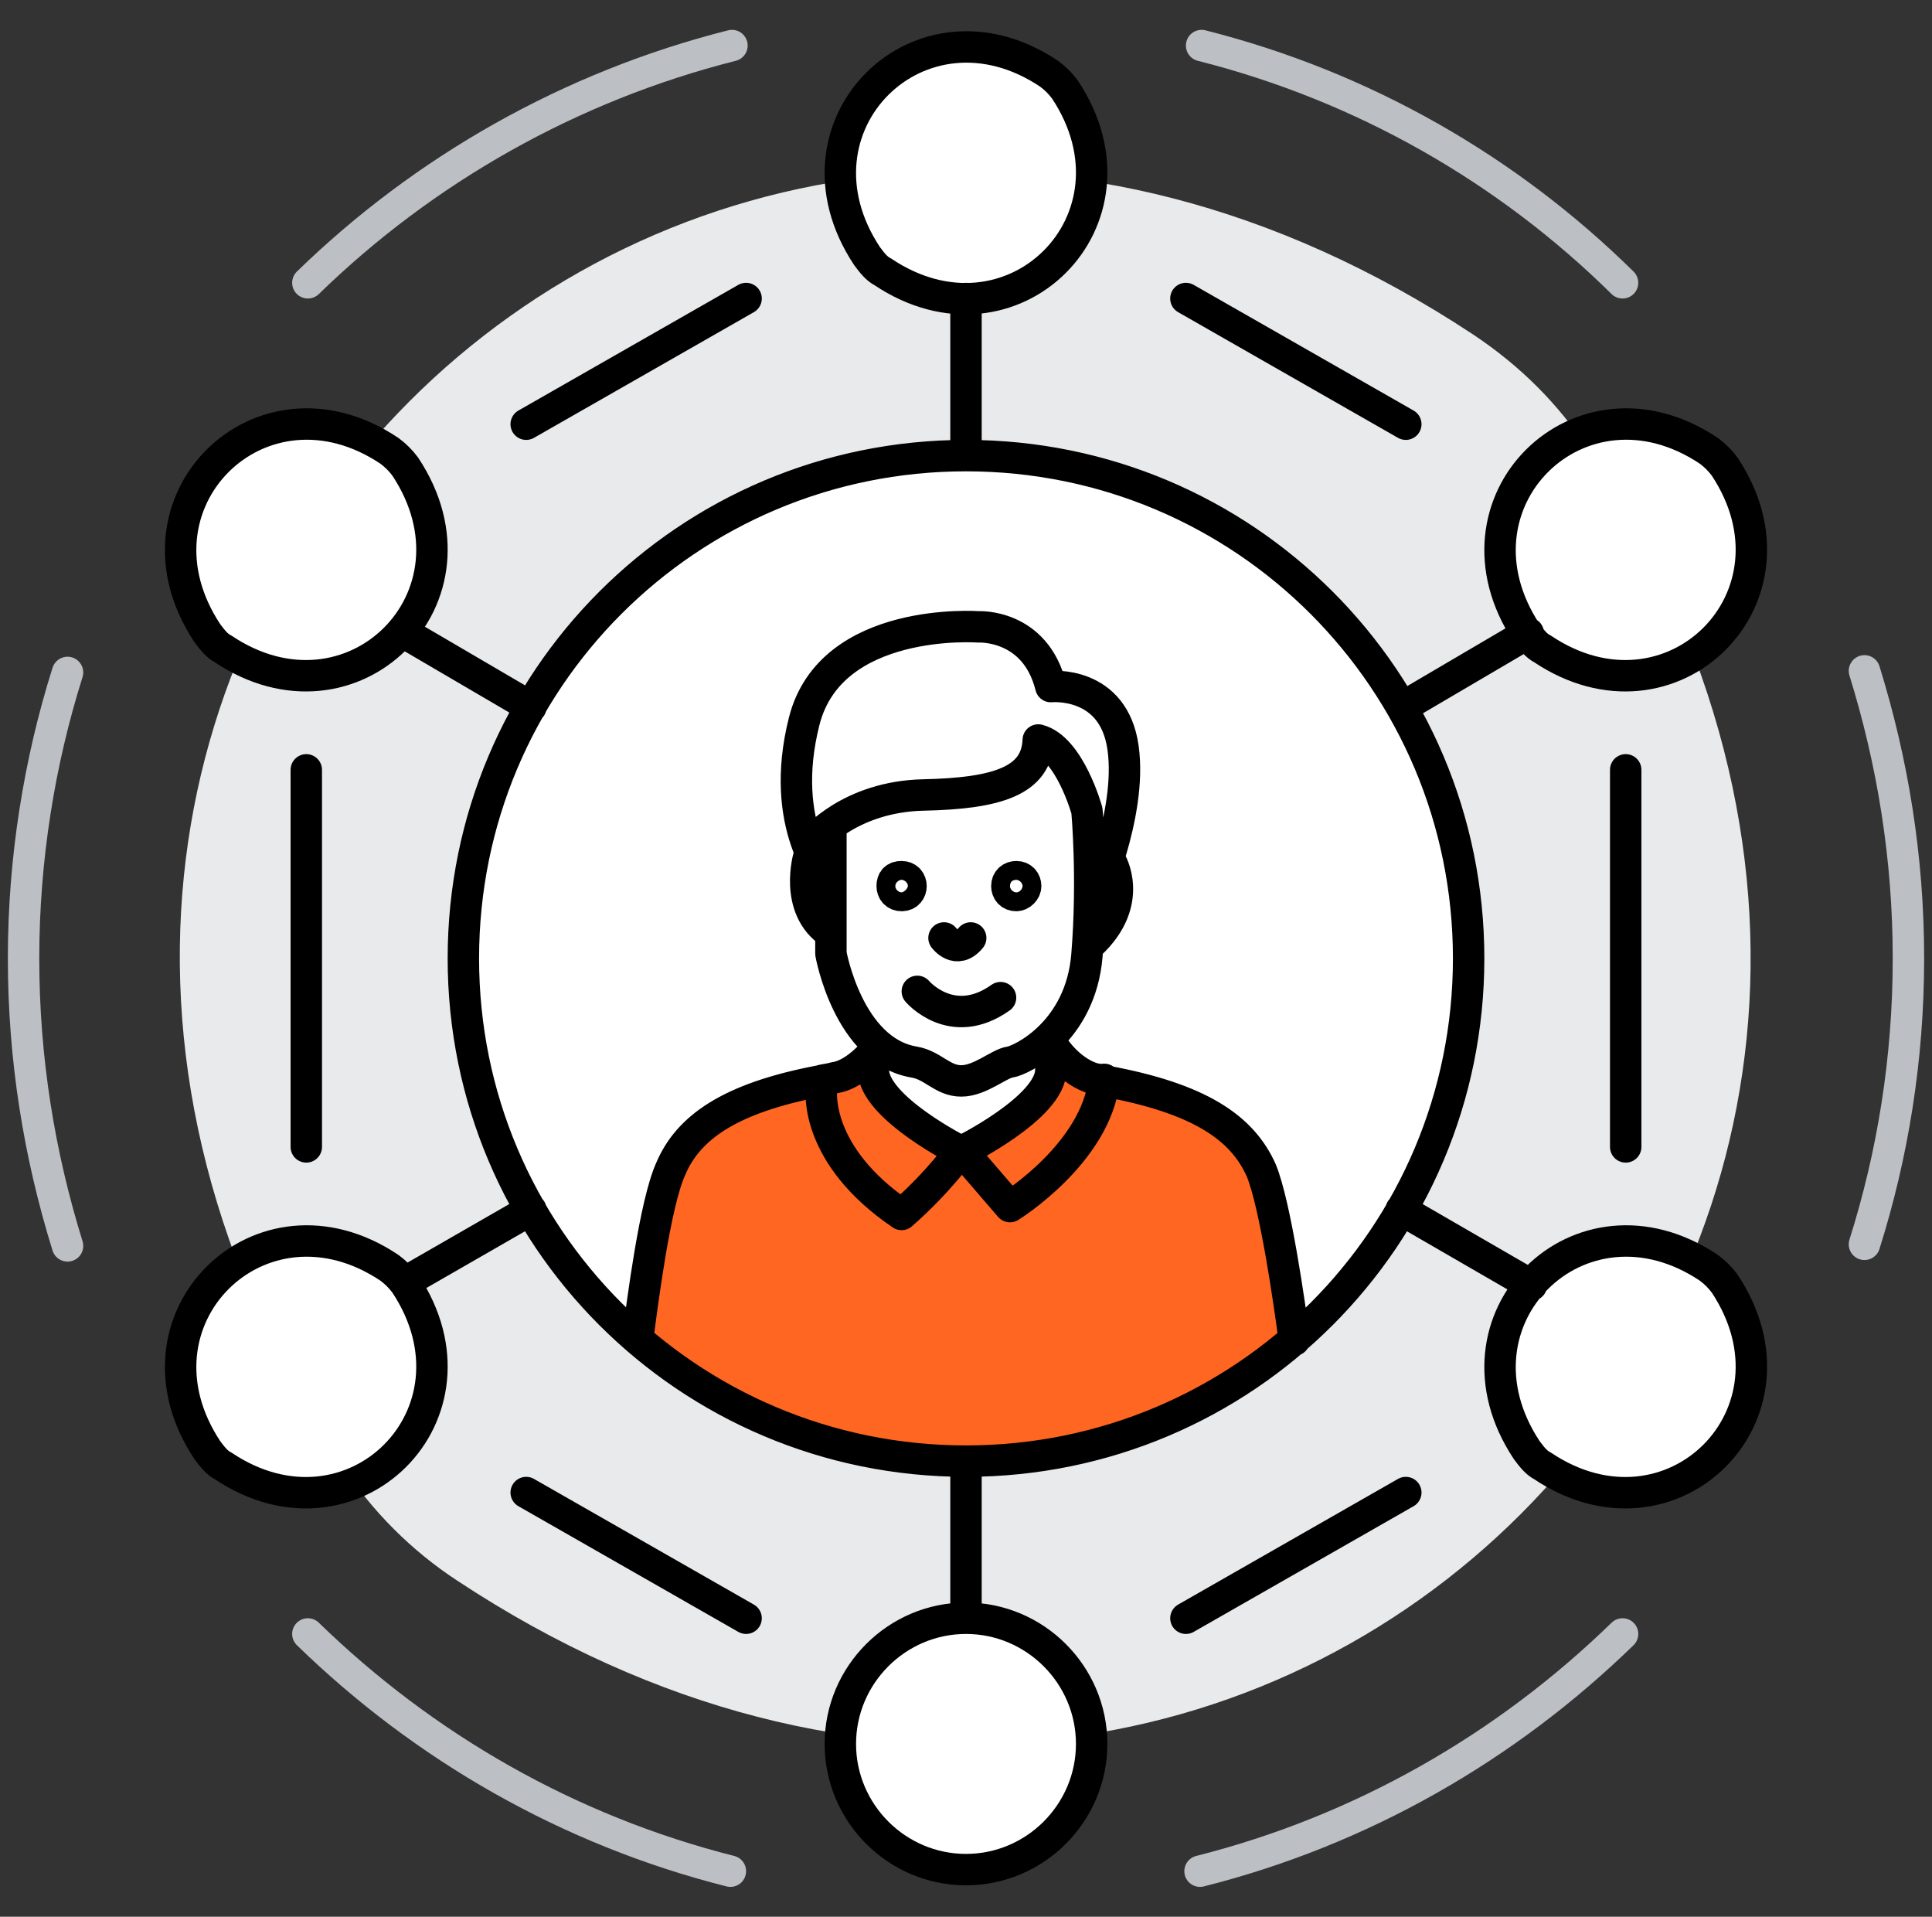 <?xml version="1.0" encoding="UTF-8"?>
<!-- Generator: Adobe Illustrator 18.0.0, SVG Export Plug-In . SVG Version: 6.00 Build 0)  -->
<svg xmlns="http://www.w3.org/2000/svg" xmlns:xlink="http://www.w3.org/1999/xlink" version="1.1" id="icons" x="0px" y="0px" viewBox="0 0 123 122" xml:space="preserve">
<rect x="0" y="0" width="123" height="122" fill="#333333" stroke="none"/>
<path id="Circle" fill="none" stroke="#BCC0C4" stroke-width="2" stroke-linecap="round" stroke-linejoin="round" stroke-miterlimit="10" d="  M76.4,119.1c10.3-2.6,19.5-7.9,26.9-15.1 M76.5,2.9C86.8,5.5,96,10.8,103.3,18 M4.3,79.3C2.5,73.5,1.5,67.4,1.5,61  c0-6.3,1-12.5,2.8-18.2c0,0,0,0,0,0 M46.6,2.9C36.3,5.5,27,10.8,19.6,18 M118.7,42.7c1.8,5.8,2.8,11.9,2.8,18.3  c0,6.4-1,12.5-2.8,18.2c0,0,0,0,0,0 M19.6,104c7.4,7.2,16.6,12.5,26.9,15.1"></path>
<path id="Bg" fill="#E9EAEB" d="M101.1,28.6c33.6,51-21,105.7-72,72c-2.9-1.9-5.4-4.4-7.3-7.3c-33.6-51,21-105.7,72-72  C96.8,23.3,99.2,25.7,101.1,28.6z"></path>
<path id="Bg_1_" fill="#FFFFFF" d="M67.8,5.7c5.5,8.2-3.3,17.1-11.6,11.6c-0.4-0.3-0.8-0.6-1-1C49.7,8.1,58.6-0.8,66.8,4.7  C67.2,5,67.5,5.3,67.8,5.7z M108.8,28.7c-8.2-5.5-17.1,3.3-11.6,11.6c0.3,0.4,0.6,0.8,1,1c8.2,5.5,17.1-3.3,11.6-11.6  C109.5,29.3,109.2,29,108.8,28.7z M108.8,80.7c-8.2-5.5-17.1,3.3-11.6,11.6c0.3,0.4,0.6,0.8,1,1c8.2,5.5,17.1-3.3,11.6-11.6  C109.5,81.3,109.2,81,108.8,80.7z M24.8,80.7c-8.2-5.5-17.1,3.3-11.6,11.6c0.3,0.4,0.6,0.8,1,1c8.2,5.5,17.1-3.3,11.6-11.6  C25.5,81.3,25.2,81,24.8,80.7z M24.8,28.7c-8.2-5.5-17.1,3.3-11.6,11.6c0.3,0.4,0.6,0.8,1,1c8.2,5.5,17.1-3.3,11.6-11.6  C25.5,29.3,25.2,29,24.8,28.7z M61.5,119c4.4,0,8-3.6,8-8s-3.6-8-8-8c-4.4,0-8,3.6-8,8S57.1,119,61.5,119 M61.5,29  c-17.7,0-32,14.3-32,32s14.3,32,32,32s32-14.3,32-32S79.2,29,61.5,29z"></path>
<path id="Bg_2_" fill="#FF6622" d="M82.4,85.2C76.8,90.1,69.5,93,61.5,93s-15.3-2.9-20.9-7.8c0.3-2.3,1.2-8.6,2.1-10.8  c1.1-2.6,3.7-4.5,9.5-5.6c0.3-0.1,0.6-0.1,0.9-0.2c0.8-0.1,1.7-0.7,2.5-1.6v1c0,2.4,5.6,5.2,5.6,5.2s5.7-2.8,5.7-5.2v-1.3h0.2  c0.8,1.1,1.9,1.8,2.7,1.9c0.2,0,0.3,0,0.4,0.1c6.1,1.1,8.8,3,10,5.7C81.2,76.6,82.1,83,82.4,85.2z"></path>
<path id="Path" fill="none" stroke="#000000" stroke-width="2" stroke-linecap="round" stroke-linejoin="round" stroke-miterlimit="10" d="  M66.9,66.5v1.6c0,2.4-5.7,5.2-5.7,5.2s-5.6-2.8-5.6-5.2v-1.6 M52.9,52.7v8c0,0,1.1,6.2,5.3,6.9c1.2,0.2,1.8,1.2,3,1.2  c1.2,0,2.4-1.1,3.1-1.2c0.7-0.1,4.5-1.9,4.9-6.8c0.4-4.9,0-9.2,0-9.2s-1.1-4-3.1-4.5c-0.1,2.6-2.6,3.4-7.3,3.5s-7,2.9-7,2.9   M70.7,54.8c0,0,1.6,2.6-1.3,5.3 M52.9,59.4c-2.4-1.6-1.4-4.9-1.4-4.9 M60.1,59.7c0,0,0.8,1.1,1.7,0 M58.4,63.1c0,0,2.2,2.6,5.3,0.4   M58,56.4c0-0.3-0.2-0.6-0.6-0.6s-0.6,0.2-0.6,0.6c0,0.3,0.2,0.6,0.6,0.6S58,56.7,58,56.4z M65.3,56.4c0-0.3-0.2-0.6-0.6-0.6  c-0.3,0-0.6,0.2-0.6,0.6c0,0.3,0.2,0.6,0.6,0.6C65,57,65.3,56.7,65.3,56.4z M52.7,56.1c0,0-3.2-3.5-1.5-10.2c1.7-6.7,11.1-6,11.1-6  s3.6-0.2,4.6,3.8c0,0,4-0.4,4.6,3.9s-2,9.9-2,9.9 M52.3,69.4c0,0-0.5,4.1,5.1,7.9c2.4-2.1,3.8-4.1,3.8-4.1l3.1,3.6  c0,0,5.5-3.4,6-8.1 M40.6,85.2c0.3-2.3,1.1-8.6,2.1-10.8c1.1-2.6,3.7-4.5,9.5-5.6c0.3-0.1,0.6-0.1,0.9-0.2c0.8-0.1,1.7-0.7,2.5-1.6  c0.1-0.1,0.2-0.2,0.2-0.3 M67.2,66.8c0.8,1.1,1.9,1.8,2.7,1.9c0.2,0,0.3,0.1,0.4,0.1c6.1,1.1,8.8,3,10,5.7c0.9,2.2,1.8,8.5,2.1,10.8   M61.5,29V19 M61.5,103V93 M47.5,19l-14,8 M19.5,73V49 M47.5,103l-14-8 M75.5,103l14-8 M103.5,49v24 M89.5,27l-14-8 M66.8,4.7  c-8.2-5.5-17.1,3.3-11.6,11.6c0.3,0.4,0.6,0.8,1,1c8.2,5.5,17.1-3.3,11.6-11.6C67.5,5.3,67.2,5,66.8,4.7z M108.8,28.7  c-8.2-5.5-17.1,3.3-11.6,11.6c0.3,0.4,0.6,0.8,1,1c8.2,5.5,17.1-3.3,11.6-11.6C109.5,29.3,109.2,29,108.8,28.7z M108.8,80.7  c-8.2-5.5-17.1,3.3-11.6,11.6c0.3,0.4,0.6,0.8,1,1c8.2,5.5,17.1-3.3,11.6-11.6C109.5,81.3,109.2,81,108.8,80.7z M24.8,80.7  c-8.2-5.5-17.1,3.3-11.6,11.6c0.3,0.4,0.6,0.8,1,1c8.2,5.5,17.1-3.3,11.6-11.6C25.5,81.3,25.2,81,24.8,80.7z M24.8,28.7  c-8.2-5.5-17.1,3.3-11.6,11.6c0.3,0.4,0.6,0.8,1,1c8.2,5.5,17.1-3.3,11.6-11.6C25.5,29.3,25.2,29,24.8,28.7z M61.5,119  c4.4,0,8-3.6,8-8s-3.6-8-8-8c-4.4,0-8,3.6-8,8S57.1,119,61.5,119 M61.5,29c-17.7,0-32,14.3-32,32s14.3,32,32,32s32-14.3,32-32  S79.2,29,61.5,29z M97.3,40.3l-8,4.7 M33.8,45l-8.2-4.8 M33.8,77l-8,4.6h0 M97.5,81.8L89.2,77"></path>
</svg>
